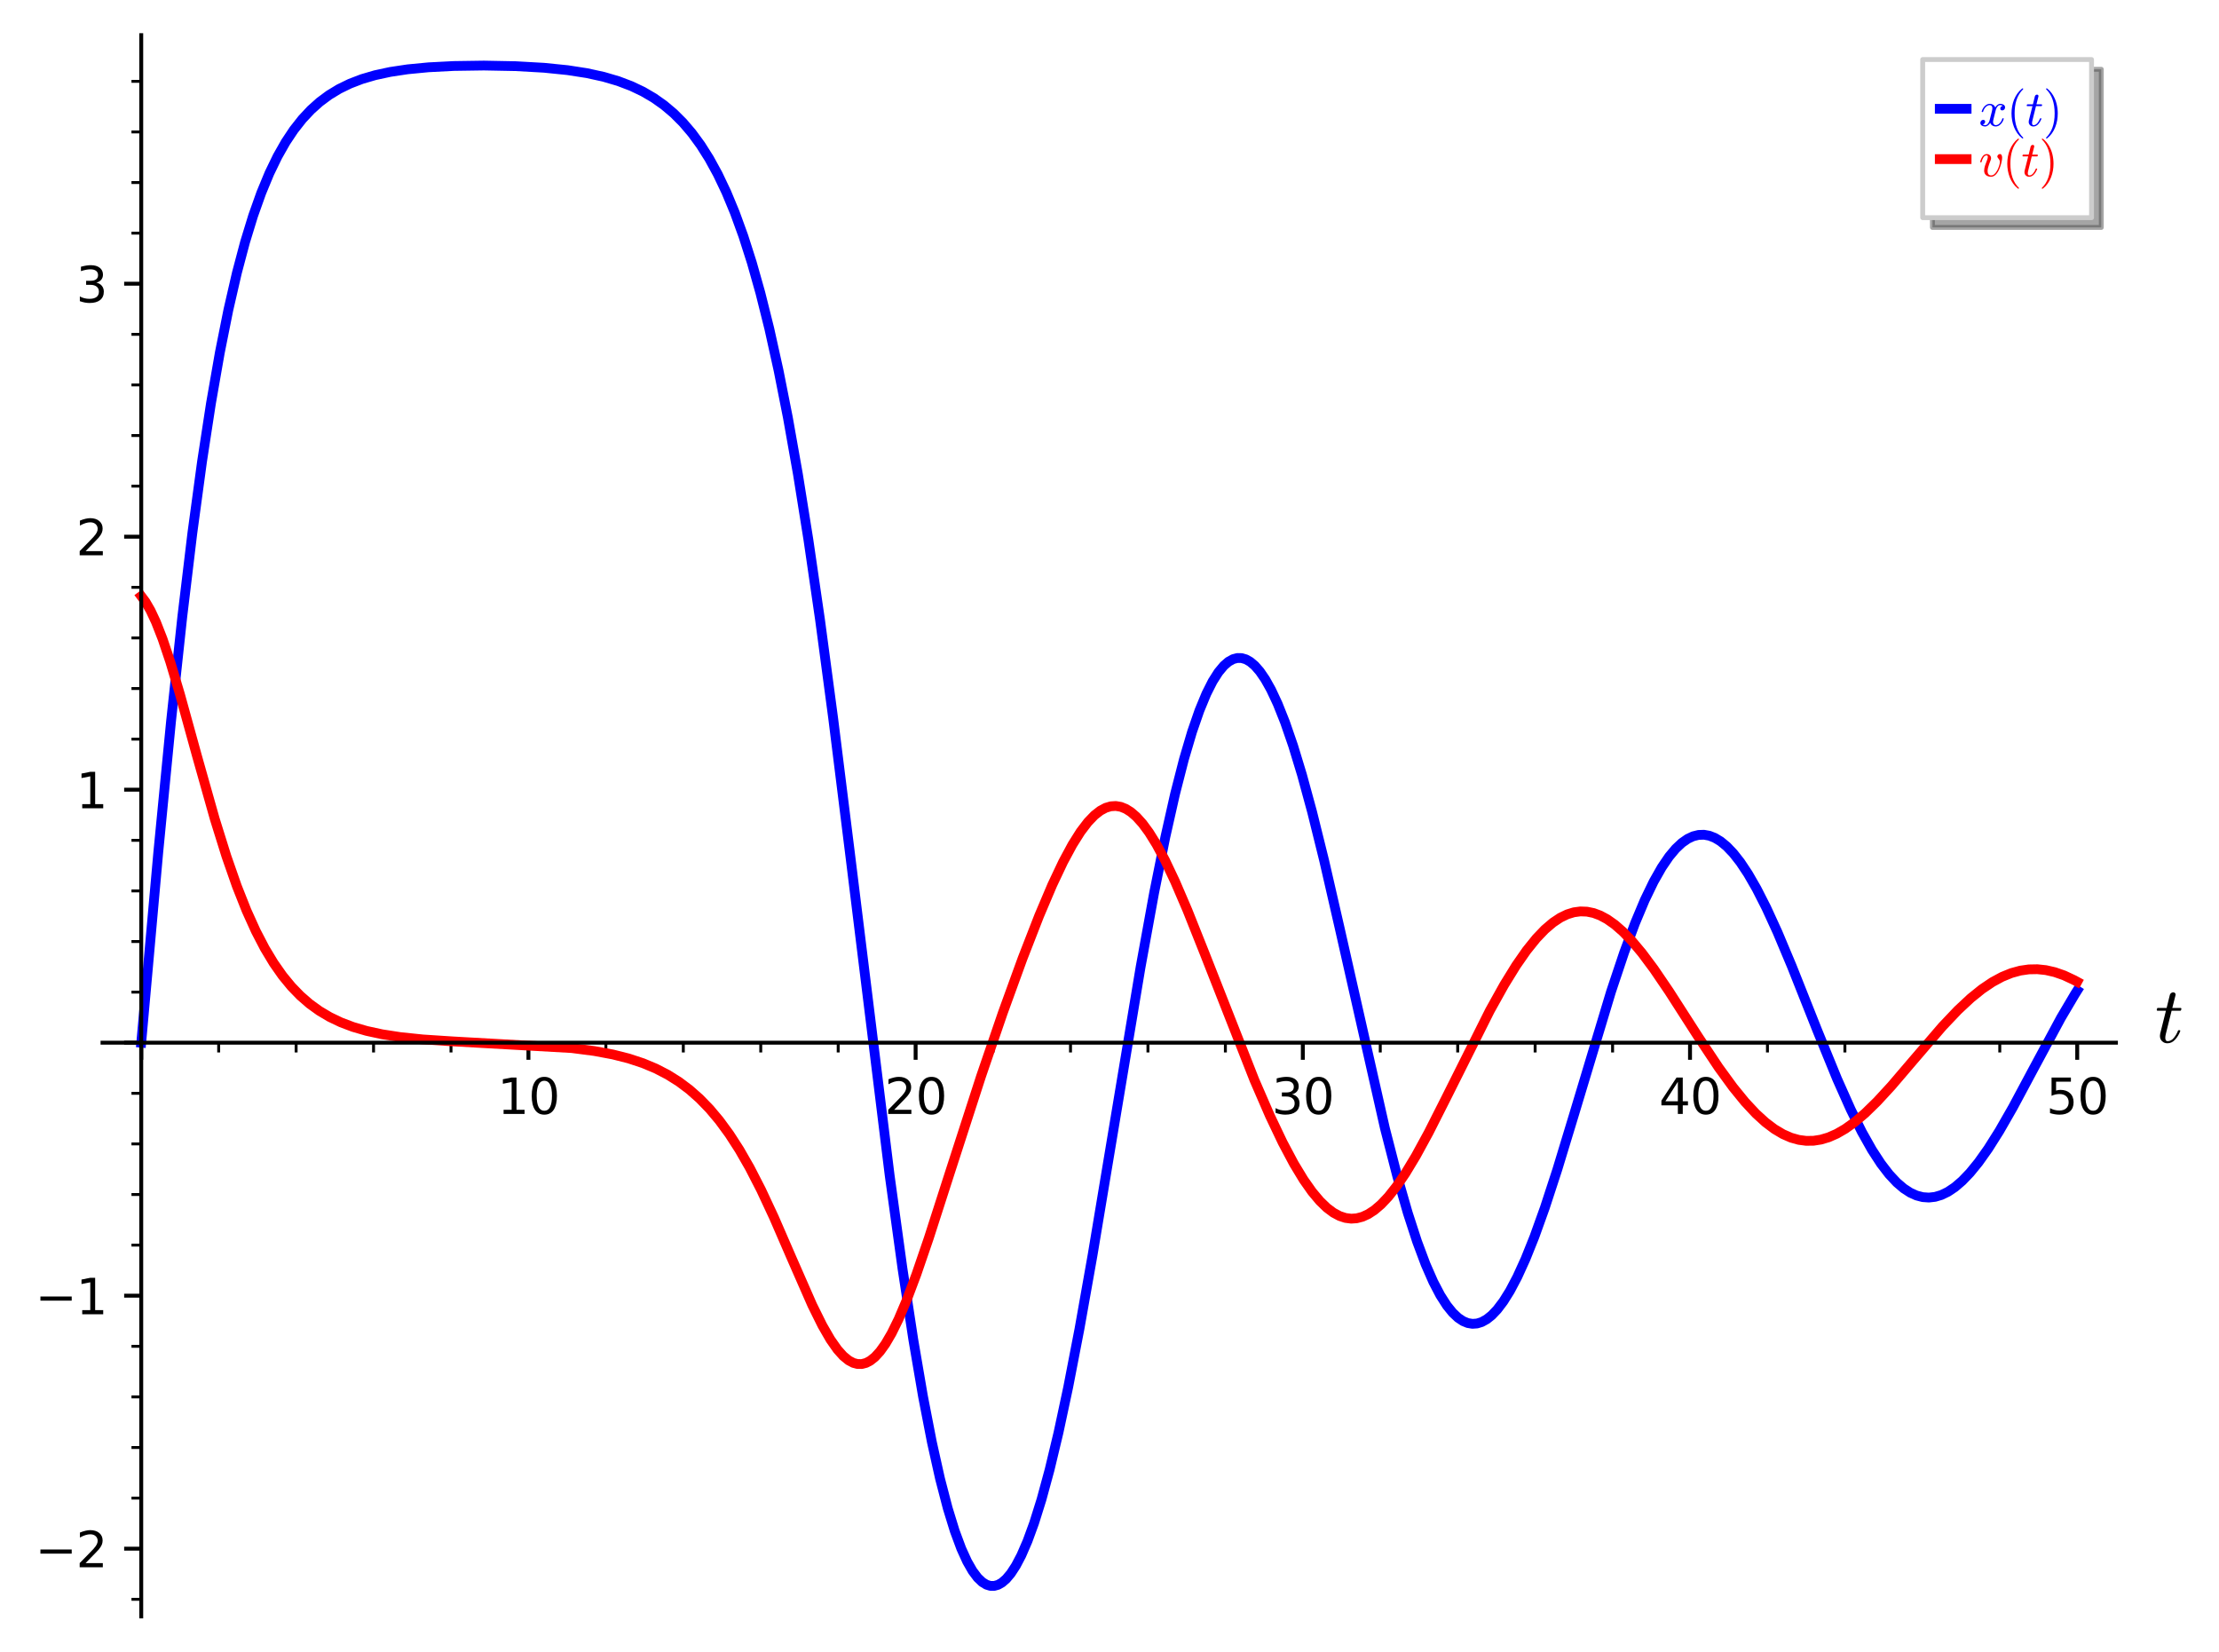 <?xml version="1.0" encoding="utf-8" standalone="no"?>
<!DOCTYPE svg PUBLIC "-//W3C//DTD SVG 1.1//EN"
  "http://www.w3.org/Graphics/SVG/1.1/DTD/svg11.dtd">
<svg xmlns:xlink="http://www.w3.org/1999/xlink" width="454.712pt" height="338.4pt" viewBox="0 0 454.712 338.4" xmlns="http://www.w3.org/2000/svg" version="1.1">
 <defs>
  <style type="text/css">*{stroke-linejoin: round; stroke-linecap: butt}</style>
 </defs>
 <g id="figure_1">
  <g id="patch_1">
   <path d="M 0 338.4 
L 454.712 338.4 
L 454.712 0 
L 0 0 
z
" style="fill: #ffffff"/>
  </g>
  <g id="axes_1">
   <g id="patch_2">
    <path d="M 21.008 331.2 
L 433.592 331.2 
L 433.592 7.2 
L 21.008 7.2 
z
" style="fill: #ffffff"/>
   </g>
   <g id="matplotlib.axis_1">
    <g id="xtick_1">
     <g id="line2d_1">
      <defs>
       <path id="m1c51127d04" d="M 0 0 
L 0 3.5 
" style="stroke: #000000; stroke-width: 0.8"/>
      </defs>
      <g>
       <use xlink:href="#m1c51127d04" x="28.942" y="213.646" style="stroke: #000000; stroke-width: 0.8"/>
      </g>
     </g>
    </g>
    <g id="xtick_2">
     <g id="line2d_2">
      <g>
       <use xlink:href="#m1c51127d04" x="108.285" y="213.646" style="stroke: #000000; stroke-width: 0.8"/>
      </g>
     </g>
     <g id="text_1">
      <!-- 10 -->
      <g transform="translate(101.923 228.244)scale(0.1 -0.1)">
       <defs>
        <path id="DejaVuSans-31" d="M 794 531 
L 1825 531 
L 1825 4091 
L 703 3866 
L 703 4441 
L 1819 4666 
L 2450 4666 
L 2450 531 
L 3481 531 
L 3481 0 
L 794 0 
L 794 531 
z
" transform="scale(0.016)"/>
        <path id="DejaVuSans-30" d="M 2034 4250 
Q 1547 4250 1301 3770 
Q 1056 3291 1056 2328 
Q 1056 1369 1301 889 
Q 1547 409 2034 409 
Q 2525 409 2770 889 
Q 3016 1369 3016 2328 
Q 3016 3291 2770 3770 
Q 2525 4250 2034 4250 
z
M 2034 4750 
Q 2819 4750 3233 4129 
Q 3647 3509 3647 2328 
Q 3647 1150 3233 529 
Q 2819 -91 2034 -91 
Q 1250 -91 836 529 
Q 422 1150 422 2328 
Q 422 3509 836 4129 
Q 1250 4750 2034 4750 
z
" transform="scale(0.016)"/>
       </defs>
       <use xlink:href="#DejaVuSans-31"/>
       <use xlink:href="#DejaVuSans-30" x="63.623"/>
      </g>
     </g>
    </g>
    <g id="xtick_3">
     <g id="line2d_3">
      <g>
       <use xlink:href="#m1c51127d04" x="187.628" y="213.646" style="stroke: #000000; stroke-width: 0.8"/>
      </g>
     </g>
     <g id="text_2">
      <!-- 20 -->
      <g transform="translate(181.266 228.244)scale(0.1 -0.1)">
       <defs>
        <path id="DejaVuSans-32" d="M 1228 531 
L 3431 531 
L 3431 0 
L 469 0 
L 469 531 
Q 828 903 1448 1529 
Q 2069 2156 2228 2338 
Q 2531 2678 2651 2914 
Q 2772 3150 2772 3378 
Q 2772 3750 2511 3984 
Q 2250 4219 1831 4219 
Q 1534 4219 1204 4116 
Q 875 4013 500 3803 
L 500 4441 
Q 881 4594 1212 4672 
Q 1544 4750 1819 4750 
Q 2544 4750 2975 4387 
Q 3406 4025 3406 3419 
Q 3406 3131 3298 2873 
Q 3191 2616 2906 2266 
Q 2828 2175 2409 1742 
Q 1991 1309 1228 531 
z
" transform="scale(0.016)"/>
       </defs>
       <use xlink:href="#DejaVuSans-32"/>
       <use xlink:href="#DejaVuSans-30" x="63.623"/>
      </g>
     </g>
    </g>
    <g id="xtick_4">
     <g id="line2d_4">
      <g>
       <use xlink:href="#m1c51127d04" x="266.971" y="213.646" style="stroke: #000000; stroke-width: 0.8"/>
      </g>
     </g>
     <g id="text_3">
      <!-- 30 -->
      <g transform="translate(260.609 228.244)scale(0.1 -0.1)">
       <defs>
        <path id="DejaVuSans-33" d="M 2597 2516 
Q 3050 2419 3304 2112 
Q 3559 1806 3559 1356 
Q 3559 666 3084 287 
Q 2609 -91 1734 -91 
Q 1441 -91 1130 -33 
Q 819 25 488 141 
L 488 750 
Q 750 597 1062 519 
Q 1375 441 1716 441 
Q 2309 441 2620 675 
Q 2931 909 2931 1356 
Q 2931 1769 2642 2001 
Q 2353 2234 1838 2234 
L 1294 2234 
L 1294 2753 
L 1863 2753 
Q 2328 2753 2575 2939 
Q 2822 3125 2822 3475 
Q 2822 3834 2567 4026 
Q 2313 4219 1838 4219 
Q 1578 4219 1281 4162 
Q 984 4106 628 3988 
L 628 4550 
Q 988 4650 1302 4700 
Q 1616 4750 1894 4750 
Q 2613 4750 3031 4423 
Q 3450 4097 3450 3541 
Q 3450 3153 3228 2886 
Q 3006 2619 2597 2516 
z
" transform="scale(0.016)"/>
       </defs>
       <use xlink:href="#DejaVuSans-33"/>
       <use xlink:href="#DejaVuSans-30" x="63.623"/>
      </g>
     </g>
    </g>
    <g id="xtick_5">
     <g id="line2d_5">
      <g>
       <use xlink:href="#m1c51127d04" x="346.314" y="213.646" style="stroke: #000000; stroke-width: 0.8"/>
      </g>
     </g>
     <g id="text_4">
      <!-- 40 -->
      <g transform="translate(339.952 228.244)scale(0.1 -0.1)">
       <defs>
        <path id="DejaVuSans-34" d="M 2419 4116 
L 825 1625 
L 2419 1625 
L 2419 4116 
z
M 2253 4666 
L 3047 4666 
L 3047 1625 
L 3713 1625 
L 3713 1100 
L 3047 1100 
L 3047 0 
L 2419 0 
L 2419 1100 
L 313 1100 
L 313 1709 
L 2253 4666 
z
" transform="scale(0.016)"/>
       </defs>
       <use xlink:href="#DejaVuSans-34"/>
       <use xlink:href="#DejaVuSans-30" x="63.623"/>
      </g>
     </g>
    </g>
    <g id="xtick_6">
     <g id="line2d_6">
      <g>
       <use xlink:href="#m1c51127d04" x="425.658" y="213.646" style="stroke: #000000; stroke-width: 0.8"/>
      </g>
     </g>
     <g id="text_5">
      <!-- 50 -->
      <g transform="translate(419.295 228.244)scale(0.1 -0.1)">
       <defs>
        <path id="DejaVuSans-35" d="M 691 4666 
L 3169 4666 
L 3169 4134 
L 1269 4134 
L 1269 2991 
Q 1406 3038 1543 3061 
Q 1681 3084 1819 3084 
Q 2600 3084 3056 2656 
Q 3513 2228 3513 1497 
Q 3513 744 3044 326 
Q 2575 -91 1722 -91 
Q 1428 -91 1123 -41 
Q 819 9 494 109 
L 494 744 
Q 775 591 1075 516 
Q 1375 441 1709 441 
Q 2250 441 2565 725 
Q 2881 1009 2881 1497 
Q 2881 1984 2565 2268 
Q 2250 2553 1709 2553 
Q 1456 2553 1204 2497 
Q 953 2441 691 2322 
L 691 4666 
z
" transform="scale(0.016)"/>
       </defs>
       <use xlink:href="#DejaVuSans-35"/>
       <use xlink:href="#DejaVuSans-30" x="63.623"/>
      </g>
     </g>
    </g>
    <g id="xtick_7">
     <g id="line2d_7">
      <defs>
       <path id="m8cd1ab52e4" d="M 0 0 
L 0 2 
" style="stroke: #000000; stroke-width: 0.6"/>
      </defs>
      <g>
       <use xlink:href="#m8cd1ab52e4" x="44.811" y="213.646" style="stroke: #000000; stroke-width: 0.6"/>
      </g>
     </g>
    </g>
    <g id="xtick_8">
     <g id="line2d_8">
      <g>
       <use xlink:href="#m8cd1ab52e4" x="60.679" y="213.646" style="stroke: #000000; stroke-width: 0.6"/>
      </g>
     </g>
    </g>
    <g id="xtick_9">
     <g id="line2d_9">
      <g>
       <use xlink:href="#m8cd1ab52e4" x="76.548" y="213.646" style="stroke: #000000; stroke-width: 0.6"/>
      </g>
     </g>
    </g>
    <g id="xtick_10">
     <g id="line2d_10">
      <g>
       <use xlink:href="#m8cd1ab52e4" x="92.417" y="213.646" style="stroke: #000000; stroke-width: 0.6"/>
      </g>
     </g>
    </g>
    <g id="xtick_11">
     <g id="line2d_11">
      <g>
       <use xlink:href="#m8cd1ab52e4" x="124.154" y="213.646" style="stroke: #000000; stroke-width: 0.6"/>
      </g>
     </g>
    </g>
    <g id="xtick_12">
     <g id="line2d_12">
      <g>
       <use xlink:href="#m8cd1ab52e4" x="140.022" y="213.646" style="stroke: #000000; stroke-width: 0.6"/>
      </g>
     </g>
    </g>
    <g id="xtick_13">
     <g id="line2d_13">
      <g>
       <use xlink:href="#m8cd1ab52e4" x="155.891" y="213.646" style="stroke: #000000; stroke-width: 0.6"/>
      </g>
     </g>
    </g>
    <g id="xtick_14">
     <g id="line2d_14">
      <g>
       <use xlink:href="#m8cd1ab52e4" x="171.76" y="213.646" style="stroke: #000000; stroke-width: 0.6"/>
      </g>
     </g>
    </g>
    <g id="xtick_15">
     <g id="line2d_15">
      <g>
       <use xlink:href="#m8cd1ab52e4" x="203.497" y="213.646" style="stroke: #000000; stroke-width: 0.6"/>
      </g>
     </g>
    </g>
    <g id="xtick_16">
     <g id="line2d_16">
      <g>
       <use xlink:href="#m8cd1ab52e4" x="219.366" y="213.646" style="stroke: #000000; stroke-width: 0.6"/>
      </g>
     </g>
    </g>
    <g id="xtick_17">
     <g id="line2d_17">
      <g>
       <use xlink:href="#m8cd1ab52e4" x="235.234" y="213.646" style="stroke: #000000; stroke-width: 0.6"/>
      </g>
     </g>
    </g>
    <g id="xtick_18">
     <g id="line2d_18">
      <g>
       <use xlink:href="#m8cd1ab52e4" x="251.103" y="213.646" style="stroke: #000000; stroke-width: 0.6"/>
      </g>
     </g>
    </g>
    <g id="xtick_19">
     <g id="line2d_19">
      <g>
       <use xlink:href="#m8cd1ab52e4" x="282.84" y="213.646" style="stroke: #000000; stroke-width: 0.6"/>
      </g>
     </g>
    </g>
    <g id="xtick_20">
     <g id="line2d_20">
      <g>
       <use xlink:href="#m8cd1ab52e4" x="298.709" y="213.646" style="stroke: #000000; stroke-width: 0.6"/>
      </g>
     </g>
    </g>
    <g id="xtick_21">
     <g id="line2d_21">
      <g>
       <use xlink:href="#m8cd1ab52e4" x="314.577" y="213.646" style="stroke: #000000; stroke-width: 0.6"/>
      </g>
     </g>
    </g>
    <g id="xtick_22">
     <g id="line2d_22">
      <g>
       <use xlink:href="#m8cd1ab52e4" x="330.446" y="213.646" style="stroke: #000000; stroke-width: 0.6"/>
      </g>
     </g>
    </g>
    <g id="xtick_23">
     <g id="line2d_23">
      <g>
       <use xlink:href="#m8cd1ab52e4" x="362.183" y="213.646" style="stroke: #000000; stroke-width: 0.6"/>
      </g>
     </g>
    </g>
    <g id="xtick_24">
     <g id="line2d_24">
      <g>
       <use xlink:href="#m8cd1ab52e4" x="378.052" y="213.646" style="stroke: #000000; stroke-width: 0.6"/>
      </g>
     </g>
    </g>
    <g id="xtick_25">
     <g id="line2d_25">
      <g>
       <use xlink:href="#m8cd1ab52e4" x="393.92" y="213.646" style="stroke: #000000; stroke-width: 0.6"/>
      </g>
     </g>
    </g>
    <g id="xtick_26">
     <g id="line2d_26">
      <g>
       <use xlink:href="#m8cd1ab52e4" x="409.789" y="213.646" style="stroke: #000000; stroke-width: 0.6"/>
      </g>
     </g>
    </g>
    <g id="text_6">
     <!-- $t$ -->
     <g transform="translate(441.592 213.646)scale(0.16 -0.16)">
      <defs>
       <path id="Cmmi10-74" d="M 397 519 
Q 397 613 416 697 
L 878 2534 
L 206 2534 
Q 141 2534 141 2619 
Q 166 2759 225 2759 
L 934 2759 
L 1191 3803 
Q 1216 3888 1291 3947 
Q 1366 4006 1459 4006 
Q 1541 4006 1595 3957 
Q 1650 3909 1650 3828 
Q 1650 3809 1648 3798 
Q 1647 3788 1644 3775 
L 1388 2759 
L 2047 2759 
Q 2113 2759 2113 2675 
Q 2109 2659 2100 2621 
Q 2091 2584 2075 2559 
Q 2059 2534 2028 2534 
L 1331 2534 
L 872 684 
Q 825 503 825 372 
Q 825 97 1013 97 
Q 1294 97 1511 361 
Q 1728 625 1844 941 
Q 1869 978 1894 978 
L 1972 978 
Q 1997 978 2012 961 
Q 2028 944 2028 922 
Q 2028 909 2022 903 
Q 1881 516 1612 222 
Q 1344 -72 997 -72 
Q 744 -72 570 93 
Q 397 259 397 519 
z
" transform="scale(0.016)"/>
      </defs>
      <use xlink:href="#Cmmi10-74" transform="translate(0 0.406)"/>
     </g>
    </g>
   </g>
   <g id="matplotlib.axis_2">
    <g id="ytick_1">
     <g id="line2d_27">
      <defs>
       <path id="me662b6c077" d="M 0 0 
L -3.5 0 
" style="stroke: #000000; stroke-width: 0.8"/>
      </defs>
      <g>
       <use xlink:href="#me662b6c077" x="28.942" y="317.319" style="stroke: #000000; stroke-width: 0.8"/>
      </g>
     </g>
     <g id="text_7">
      <!-- −2 -->
      <g transform="translate(7.2 321.119)scale(0.1 -0.1)">
       <defs>
        <path id="DejaVuSans-2212" d="M 678 2272 
L 4684 2272 
L 4684 1741 
L 678 1741 
L 678 2272 
z
" transform="scale(0.016)"/>
       </defs>
       <use xlink:href="#DejaVuSans-2212"/>
       <use xlink:href="#DejaVuSans-32" x="83.789"/>
      </g>
     </g>
    </g>
    <g id="ytick_2">
     <g id="line2d_28">
      <g>
       <use xlink:href="#me662b6c077" x="28.942" y="265.483" style="stroke: #000000; stroke-width: 0.8"/>
      </g>
     </g>
     <g id="text_8">
      <!-- −1 -->
      <g transform="translate(7.2 269.282)scale(0.1 -0.1)">
       <use xlink:href="#DejaVuSans-2212"/>
       <use xlink:href="#DejaVuSans-31" x="83.789"/>
      </g>
     </g>
    </g>
    <g id="ytick_3">
     <g id="line2d_29">
      <g>
       <use xlink:href="#me662b6c077" x="28.942" y="213.646" style="stroke: #000000; stroke-width: 0.8"/>
      </g>
     </g>
    </g>
    <g id="ytick_4">
     <g id="line2d_30">
      <g>
       <use xlink:href="#me662b6c077" x="28.942" y="161.809" style="stroke: #000000; stroke-width: 0.8"/>
      </g>
     </g>
     <g id="text_9">
      <!-- 1 -->
      <g transform="translate(15.58 165.608)scale(0.1 -0.1)">
       <use xlink:href="#DejaVuSans-31"/>
      </g>
     </g>
    </g>
    <g id="ytick_5">
     <g id="line2d_31">
      <g>
       <use xlink:href="#me662b6c077" x="28.942" y="109.972" style="stroke: #000000; stroke-width: 0.8"/>
      </g>
     </g>
     <g id="text_10">
      <!-- 2 -->
      <g transform="translate(15.58 113.772)scale(0.1 -0.1)">
       <use xlink:href="#DejaVuSans-32"/>
      </g>
     </g>
    </g>
    <g id="ytick_6">
     <g id="line2d_32">
      <g>
       <use xlink:href="#me662b6c077" x="28.942" y="58.135" style="stroke: #000000; stroke-width: 0.8"/>
      </g>
     </g>
     <g id="text_11">
      <!-- 3 -->
      <g transform="translate(15.58 61.935)scale(0.1 -0.1)">
       <use xlink:href="#DejaVuSans-33"/>
      </g>
     </g>
    </g>
    <g id="ytick_7">
     <g id="line2d_33">
      <defs>
       <path id="mce48229afc" d="M 0 0 
L -2 0 
" style="stroke: #000000; stroke-width: 0.6"/>
      </defs>
      <g>
       <use xlink:href="#mce48229afc" x="28.942" y="327.687" style="stroke: #000000; stroke-width: 0.6"/>
      </g>
     </g>
    </g>
    <g id="ytick_8">
     <g id="line2d_34">
      <g>
       <use xlink:href="#mce48229afc" x="28.942" y="306.952" style="stroke: #000000; stroke-width: 0.6"/>
      </g>
     </g>
    </g>
    <g id="ytick_9">
     <g id="line2d_35">
      <g>
       <use xlink:href="#mce48229afc" x="28.942" y="296.585" style="stroke: #000000; stroke-width: 0.6"/>
      </g>
     </g>
    </g>
    <g id="ytick_10">
     <g id="line2d_36">
      <g>
       <use xlink:href="#mce48229afc" x="28.942" y="286.217" style="stroke: #000000; stroke-width: 0.6"/>
      </g>
     </g>
    </g>
    <g id="ytick_11">
     <g id="line2d_37">
      <g>
       <use xlink:href="#mce48229afc" x="28.942" y="275.85" style="stroke: #000000; stroke-width: 0.6"/>
      </g>
     </g>
    </g>
    <g id="ytick_12">
     <g id="line2d_38">
      <g>
       <use xlink:href="#mce48229afc" x="28.942" y="255.115" style="stroke: #000000; stroke-width: 0.6"/>
      </g>
     </g>
    </g>
    <g id="ytick_13">
     <g id="line2d_39">
      <g>
       <use xlink:href="#mce48229afc" x="28.942" y="244.748" style="stroke: #000000; stroke-width: 0.6"/>
      </g>
     </g>
    </g>
    <g id="ytick_14">
     <g id="line2d_40">
      <g>
       <use xlink:href="#mce48229afc" x="28.942" y="234.381" style="stroke: #000000; stroke-width: 0.6"/>
      </g>
     </g>
    </g>
    <g id="ytick_15">
     <g id="line2d_41">
      <g>
       <use xlink:href="#mce48229afc" x="28.942" y="224.013" style="stroke: #000000; stroke-width: 0.6"/>
      </g>
     </g>
    </g>
    <g id="ytick_16">
     <g id="line2d_42">
      <g>
       <use xlink:href="#mce48229afc" x="28.942" y="203.279" style="stroke: #000000; stroke-width: 0.6"/>
      </g>
     </g>
    </g>
    <g id="ytick_17">
     <g id="line2d_43">
      <g>
       <use xlink:href="#mce48229afc" x="28.942" y="192.911" style="stroke: #000000; stroke-width: 0.6"/>
      </g>
     </g>
    </g>
    <g id="ytick_18">
     <g id="line2d_44">
      <g>
       <use xlink:href="#mce48229afc" x="28.942" y="182.544" style="stroke: #000000; stroke-width: 0.6"/>
      </g>
     </g>
    </g>
    <g id="ytick_19">
     <g id="line2d_45">
      <g>
       <use xlink:href="#mce48229afc" x="28.942" y="172.176" style="stroke: #000000; stroke-width: 0.6"/>
      </g>
     </g>
    </g>
    <g id="ytick_20">
     <g id="line2d_46">
      <g>
       <use xlink:href="#mce48229afc" x="28.942" y="151.442" style="stroke: #000000; stroke-width: 0.6"/>
      </g>
     </g>
    </g>
    <g id="ytick_21">
     <g id="line2d_47">
      <g>
       <use xlink:href="#mce48229afc" x="28.942" y="141.074" style="stroke: #000000; stroke-width: 0.6"/>
      </g>
     </g>
    </g>
    <g id="ytick_22">
     <g id="line2d_48">
      <g>
       <use xlink:href="#mce48229afc" x="28.942" y="130.707" style="stroke: #000000; stroke-width: 0.6"/>
      </g>
     </g>
    </g>
    <g id="ytick_23">
     <g id="line2d_49">
      <g>
       <use xlink:href="#mce48229afc" x="28.942" y="120.34" style="stroke: #000000; stroke-width: 0.6"/>
      </g>
     </g>
    </g>
    <g id="ytick_24">
     <g id="line2d_50">
      <g>
       <use xlink:href="#mce48229afc" x="28.942" y="99.605" style="stroke: #000000; stroke-width: 0.6"/>
      </g>
     </g>
    </g>
    <g id="ytick_25">
     <g id="line2d_51">
      <g>
       <use xlink:href="#mce48229afc" x="28.942" y="89.238" style="stroke: #000000; stroke-width: 0.6"/>
      </g>
     </g>
    </g>
    <g id="ytick_26">
     <g id="line2d_52">
      <g>
       <use xlink:href="#mce48229afc" x="28.942" y="78.87" style="stroke: #000000; stroke-width: 0.6"/>
      </g>
     </g>
    </g>
    <g id="ytick_27">
     <g id="line2d_53">
      <g>
       <use xlink:href="#mce48229afc" x="28.942" y="68.503" style="stroke: #000000; stroke-width: 0.6"/>
      </g>
     </g>
    </g>
    <g id="ytick_28">
     <g id="line2d_54">
      <g>
       <use xlink:href="#mce48229afc" x="28.942" y="47.768" style="stroke: #000000; stroke-width: 0.6"/>
      </g>
     </g>
    </g>
    <g id="ytick_29">
     <g id="line2d_55">
      <g>
       <use xlink:href="#mce48229afc" x="28.942" y="37.401" style="stroke: #000000; stroke-width: 0.6"/>
      </g>
     </g>
    </g>
    <g id="ytick_30">
     <g id="line2d_56">
      <g>
       <use xlink:href="#mce48229afc" x="28.942" y="27.033" style="stroke: #000000; stroke-width: 0.6"/>
      </g>
     </g>
    </g>
    <g id="ytick_31">
     <g id="line2d_57">
      <g>
       <use xlink:href="#mce48229afc" x="28.942" y="16.666" style="stroke: #000000; stroke-width: 0.6"/>
      </g>
     </g>
    </g>
   </g>
   <g id="line2d_58">
    <path d="M 28.942 213.646 
L 32.433 174.634 
L 35.052 147.758 
L 37.353 126.39 
L 39.415 109.233 
L 41.399 94.583 
L 43.224 82.685 
L 45.049 72.234 
L 46.794 63.505 
L 48.54 55.916 
L 50.206 49.636 
L 51.872 44.2 
L 53.539 39.516 
L 55.205 35.494 
L 56.871 32.051 
L 58.537 29.113 
L 60.203 26.611 
L 61.949 24.393 
L 63.694 22.525 
L 65.519 20.891 
L 67.424 19.478 
L 69.486 18.225 
L 71.708 17.142 
L 74.168 16.198 
L 76.865 15.407 
L 79.96 14.739 
L 83.53 14.201 
L 87.815 13.789 
L 92.972 13.522 
L 99.161 13.431 
L 105.667 13.556 
L 111.459 13.882 
L 116.299 14.372 
L 120.266 14.987 
L 123.678 15.734 
L 126.693 16.62 
L 129.391 17.646 
L 131.771 18.781 
L 133.992 20.082 
L 136.055 21.54 
L 138.039 23.213 
L 139.943 25.113 
L 141.768 27.249 
L 143.593 29.74 
L 145.338 32.504 
L 147.084 35.692 
L 148.83 39.359 
L 150.575 43.563 
L 152.321 48.365 
L 154.066 53.828 
L 155.812 60.013 
L 157.637 67.314 
L 159.541 75.902 
L 161.445 85.529 
L 163.508 97.161 
L 165.65 110.558 
L 168.031 126.932 
L 170.728 147.146 
L 174.14 174.538 
L 182.312 240.869 
L 184.931 259.903 
L 187.152 274.489 
L 189.136 286.098 
L 190.961 295.499 
L 192.627 302.963 
L 194.214 309.057 
L 195.642 313.689 
L 196.991 317.322 
L 198.181 319.935 
L 199.292 321.876 
L 200.323 323.252 
L 201.275 324.163 
L 202.148 324.697 
L 202.942 324.937 
L 203.735 324.944 
L 204.528 324.721 
L 205.322 324.269 
L 206.195 323.513 
L 207.147 322.38 
L 208.178 320.796 
L 209.289 318.682 
L 210.558 315.757 
L 211.907 312.068 
L 213.415 307.26 
L 215.081 301.139 
L 216.906 293.519 
L 218.889 284.242 
L 221.19 272.345 
L 223.888 257.156 
L 227.697 234.306 
L 233.727 198.146 
L 236.504 182.912 
L 238.805 171.484 
L 240.788 162.69 
L 242.613 155.567 
L 244.279 149.932 
L 245.787 145.579 
L 247.215 142.126 
L 248.484 139.613 
L 249.675 137.736 
L 250.785 136.402 
L 251.738 135.579 
L 252.69 135.051 
L 253.562 134.823 
L 254.435 134.839 
L 255.308 135.095 
L 256.181 135.588 
L 257.133 136.392 
L 258.164 137.572 
L 259.275 139.191 
L 260.465 141.318 
L 261.814 144.198 
L 263.322 147.979 
L 264.988 152.806 
L 266.813 158.804 
L 268.876 166.372 
L 271.335 176.294 
L 274.509 190.115 
L 283.792 231.173 
L 286.331 241.043 
L 288.473 248.508 
L 290.378 254.369 
L 292.123 259.036 
L 293.71 262.656 
L 295.138 265.385 
L 296.487 267.491 
L 297.677 268.963 
L 298.788 270.009 
L 299.819 270.695 
L 300.772 271.087 
L 301.724 271.247 
L 302.676 271.178 
L 303.628 270.884 
L 304.659 270.314 
L 305.691 269.49 
L 306.802 268.323 
L 308.071 266.649 
L 309.42 264.488 
L 310.927 261.634 
L 312.594 257.978 
L 314.419 253.431 
L 316.561 247.467 
L 319.1 239.7 
L 322.512 228.478 
L 330.128 203.192 
L 332.826 195.136 
L 335.048 189.162 
L 337.031 184.436 
L 338.856 180.657 
L 340.522 177.72 
L 342.03 175.506 
L 343.379 173.895 
L 344.648 172.702 
L 345.838 171.873 
L 346.949 171.352 
L 348.06 171.074 
L 349.171 171.036 
L 350.282 171.237 
L 351.392 171.672 
L 352.583 172.391 
L 353.852 173.437 
L 355.201 174.852 
L 356.629 176.674 
L 358.216 179.063 
L 359.961 182.094 
L 361.945 185.991 
L 364.246 191.014 
L 367.182 198 
L 372.418 211.184 
L 376.465 221.09 
L 379.242 227.318 
L 381.543 231.953 
L 383.606 235.616 
L 385.431 238.418 
L 387.097 240.587 
L 388.684 242.289 
L 390.112 243.508 
L 391.461 244.382 
L 392.73 244.955 
L 394 245.286 
L 395.269 245.377 
L 396.539 245.231 
L 397.808 244.853 
L 399.157 244.204 
L 400.585 243.249 
L 402.093 241.957 
L 403.679 240.303 
L 405.425 238.164 
L 407.409 235.371 
L 409.71 231.724 
L 412.487 226.879 
L 416.612 219.17 
L 422.325 208.558 
L 425.181 203.723 
L 425.658 202.966 
L 425.658 202.966 
" clip-path="url(#p3dbab1af95)" style="fill: none; stroke: #0000ff; stroke-width: 2; stroke-linecap: square"/>
   </g>
   <g id="line2d_59">
    <path d="M 28.942 122.144 
L 29.815 123.309 
L 30.846 125.086 
L 31.957 127.453 
L 33.306 130.896 
L 34.893 135.615 
L 36.876 142.26 
L 40.368 154.905 
L 44.017 167.825 
L 46.398 175.45 
L 48.54 181.578 
L 50.524 186.584 
L 52.428 190.791 
L 54.253 194.298 
L 56.078 197.33 
L 57.902 199.932 
L 59.727 202.151 
L 61.552 204.033 
L 63.456 205.687 
L 65.44 207.121 
L 67.582 208.391 
L 69.883 209.49 
L 72.343 210.419 
L 75.12 211.228 
L 78.294 211.917 
L 82.023 212.493 
L 86.625 212.972 
L 92.813 213.377 
L 117.172 214.748 
L 121.774 215.345 
L 125.582 216.055 
L 128.835 216.878 
L 131.771 217.848 
L 134.389 218.943 
L 136.849 220.216 
L 139.15 221.663 
L 141.292 223.272 
L 143.355 225.095 
L 145.418 227.221 
L 147.401 229.582 
L 149.464 232.395 
L 151.527 235.594 
L 153.669 239.334 
L 155.97 243.813 
L 158.589 249.42 
L 162.239 257.83 
L 166.444 267.413 
L 168.507 271.579 
L 170.173 274.466 
L 171.601 276.501 
L 172.791 277.832 
L 173.902 278.742 
L 174.854 279.249 
L 175.727 279.481 
L 176.6 279.485 
L 177.472 279.258 
L 178.345 278.799 
L 179.297 278.037 
L 180.329 276.91 
L 181.44 275.361 
L 182.709 273.192 
L 184.137 270.29 
L 185.803 266.371 
L 187.787 261.104 
L 190.326 253.693 
L 194.611 240.375 
L 201.037 220.519 
L 205.481 207.553 
L 209.527 196.413 
L 212.939 187.646 
L 215.636 181.294 
L 217.858 176.595 
L 219.762 173.06 
L 221.428 170.416 
L 222.936 168.437 
L 224.285 167.034 
L 225.475 166.106 
L 226.586 165.514 
L 227.617 165.208 
L 228.649 165.143 
L 229.68 165.318 
L 230.712 165.733 
L 231.743 166.384 
L 232.854 167.341 
L 234.123 168.745 
L 235.472 170.578 
L 236.98 173.006 
L 238.725 176.255 
L 240.788 180.6 
L 243.327 186.514 
L 246.818 195.276 
L 257.054 221.305 
L 260.227 228.615 
L 262.846 234.115 
L 265.146 238.442 
L 267.13 241.716 
L 268.876 244.194 
L 270.462 246.084 
L 271.891 247.465 
L 273.239 248.476 
L 274.509 249.156 
L 275.699 249.548 
L 276.889 249.7 
L 278 249.625 
L 279.19 249.314 
L 280.38 248.769 
L 281.65 247.937 
L 282.999 246.784 
L 284.506 245.188 
L 286.172 243.078 
L 287.997 240.402 
L 290.14 236.852 
L 292.758 232.052 
L 296.328 224.993 
L 305.294 207.075 
L 308.23 201.802 
L 310.689 197.817 
L 312.832 194.744 
L 314.815 192.282 
L 316.561 190.455 
L 318.227 189.032 
L 319.735 188.03 
L 321.163 187.34 
L 322.512 186.925 
L 323.86 186.744 
L 325.209 186.795 
L 326.558 187.074 
L 327.907 187.578 
L 329.335 188.345 
L 330.922 189.465 
L 332.588 190.922 
L 334.413 192.815 
L 336.476 195.278 
L 338.936 198.579 
L 342.03 203.132 
L 347.981 212.4 
L 352.186 218.726 
L 355.122 222.758 
L 357.581 225.778 
L 359.803 228.16 
L 361.786 229.97 
L 363.611 231.345 
L 365.357 232.383 
L 367.023 233.11 
L 368.61 233.556 
L 370.117 233.755 
L 371.625 233.736 
L 373.132 233.502 
L 374.719 233.031 
L 376.385 232.299 
L 378.131 231.289 
L 380.035 229.927 
L 382.178 228.108 
L 384.637 225.71 
L 387.573 222.522 
L 392.016 217.321 
L 398.046 210.305 
L 401.22 206.963 
L 403.838 204.521 
L 406.139 202.667 
L 408.281 201.222 
L 410.265 200.15 
L 412.169 199.375 
L 413.994 198.875 
L 415.74 198.622 
L 417.485 198.589 
L 419.231 198.772 
L 421.056 199.188 
L 422.96 199.852 
L 425.023 200.818 
L 425.658 201.163 
L 425.658 201.163 
" clip-path="url(#p3dbab1af95)" style="fill: none; stroke: #ff0000; stroke-width: 2; stroke-linecap: square"/>
   </g>
   <g id="patch_3">
    <path d="M 28.942 331.2 
L 28.942 7.2 
" style="fill: none; stroke: #000000; stroke-width: 0.8; stroke-linejoin: miter; stroke-linecap: square"/>
   </g>
   <g id="patch_4">
    <path d="M 21.008 213.646 
L 433.592 213.646 
" style="fill: none; stroke: #000000; stroke-width: 0.8; stroke-linejoin: miter; stroke-linecap: square"/>
   </g>
   <g id="legend_1">
    <g id="patch_5">
     <path d="M 395.992 46.597 
L 430.592 46.597 
L 430.592 14.2 
L 395.992 14.2 
z
" style="fill: #4c4c4c; opacity: 0.5; stroke: #4c4c4c; stroke-linejoin: miter"/>
    </g>
    <g id="patch_6">
     <path d="M 393.992 44.597 
L 428.592 44.597 
L 428.592 12.2 
L 393.992 12.2 
z
" style="fill: #ffffff; stroke: #cccccc; stroke-linejoin: miter"/>
    </g>
    <g id="line2d_60">
     <path d="M 402.992 22.298 
L 397.492 22.298 
" style="fill: none; stroke: #0000ff; stroke-width: 2; stroke-linecap: square"/>
    </g>
    <g id="text_12">
     <!-- $x(t)$ -->
     <g style="fill: #0000ff" transform="translate(405.492 25.798)scale(0.1 -0.1)">
      <defs>
       <path id="Cmmi10-78" d="M 500 184 
Q 613 97 819 97 
Q 1019 97 1172 289 
Q 1325 481 1381 709 
L 1672 1844 
Q 1741 2153 1741 2266 
Q 1741 2425 1652 2544 
Q 1563 2663 1403 2663 
Q 1200 2663 1022 2536 
Q 844 2409 722 2214 
Q 600 2019 550 1819 
Q 538 1778 500 1778 
L 422 1778 
Q 372 1778 372 1838 
L 372 1856 
Q 434 2094 584 2320 
Q 734 2547 951 2687 
Q 1169 2828 1416 2828 
Q 1650 2828 1839 2703 
Q 2028 2578 2106 2363 
Q 2216 2559 2386 2693 
Q 2556 2828 2759 2828 
Q 2897 2828 3040 2779 
Q 3184 2731 3275 2631 
Q 3366 2531 3366 2381 
Q 3366 2219 3261 2101 
Q 3156 1984 2994 1984 
Q 2891 1984 2822 2050 
Q 2753 2116 2753 2216 
Q 2753 2350 2845 2451 
Q 2938 2553 3066 2572 
Q 2950 2663 2747 2663 
Q 2541 2663 2389 2472 
Q 2238 2281 2175 2047 
L 1894 916 
Q 1825 659 1825 494 
Q 1825 331 1917 214 
Q 2009 97 2163 97 
Q 2463 97 2698 361 
Q 2934 625 3009 941 
Q 3022 978 3059 978 
L 3138 978 
Q 3163 978 3178 961 
Q 3194 944 3194 922 
Q 3194 916 3188 903 
Q 3097 522 2806 225 
Q 2516 -72 2150 -72 
Q 1916 -72 1727 54 
Q 1538 181 1459 397 
Q 1359 209 1182 68 
Q 1006 -72 806 -72 
Q 669 -72 523 -23 
Q 378 25 287 125 
Q 197 225 197 378 
Q 197 528 301 651 
Q 406 775 563 775 
Q 669 775 741 711 
Q 813 647 813 544 
Q 813 409 723 309 
Q 634 209 500 184 
z
" transform="scale(0.016)"/>
       <path id="Cmr10-28" d="M 1984 -1588 
Q 1628 -1306 1370 -942 
Q 1113 -578 948 -165 
Q 784 247 703 697 
Q 622 1147 622 1600 
Q 622 2059 703 2509 
Q 784 2959 951 3375 
Q 1119 3791 1378 4153 
Q 1638 4516 1984 4788 
Q 1984 4800 2016 4800 
L 2075 4800 
Q 2094 4800 2109 4783 
Q 2125 4766 2125 4744 
Q 2125 4716 2113 4703 
Q 1800 4397 1592 4047 
Q 1384 3697 1257 3301 
Q 1131 2906 1075 2482 
Q 1019 2059 1019 1600 
Q 1019 -434 2106 -1491 
Q 2125 -1509 2125 -1544 
Q 2125 -1559 2108 -1579 
Q 2091 -1600 2075 -1600 
L 2016 -1600 
Q 1984 -1600 1984 -1588 
z
" transform="scale(0.016)"/>
       <path id="Cmr10-29" d="M 416 -1600 
Q 359 -1600 359 -1544 
Q 359 -1516 372 -1503 
Q 1466 -434 1466 1600 
Q 1466 3634 384 4691 
Q 359 4706 359 4744 
Q 359 4766 376 4783 
Q 394 4800 416 4800 
L 475 4800 
Q 494 4800 506 4788 
Q 966 4425 1272 3906 
Q 1578 3388 1720 2800 
Q 1863 2213 1863 1600 
Q 1863 1147 1786 708 
Q 1709 269 1542 -157 
Q 1375 -584 1119 -945 
Q 863 -1306 506 -1588 
Q 494 -1600 475 -1600 
L 416 -1600 
z
" transform="scale(0.016)"/>
      </defs>
      <use xlink:href="#Cmmi10-78"/>
      <use xlink:href="#Cmr10-28" transform="translate(57.08 0)"/>
      <use xlink:href="#Cmmi10-74" transform="translate(95.898 0)"/>
      <use xlink:href="#Cmr10-29" transform="translate(131.982 0)"/>
     </g>
    </g>
    <g id="line2d_61">
     <path d="M 402.992 32.597 
L 397.492 32.597 
" style="fill: none; stroke: #ff0000; stroke-width: 2; stroke-linecap: square"/>
    </g>
    <g id="text_13">
     <!-- $v(t)$ -->
     <g style="fill: #ff0000" transform="translate(405.492 36.097)scale(0.1 -0.1)">
      <defs>
       <path id="Cmmi10-76" d="M 684 722 
Q 684 866 718 1037 
Q 753 1209 787 1320 
Q 822 1431 944 1753 
Q 1066 2075 1069 2088 
Q 1153 2322 1153 2472 
Q 1153 2663 1013 2663 
Q 759 2663 595 2402 
Q 431 2141 353 1819 
Q 341 1778 300 1778 
L 225 1778 
Q 172 1778 172 1838 
L 172 1856 
Q 275 2238 487 2533 
Q 700 2828 1025 2828 
Q 1253 2828 1411 2678 
Q 1569 2528 1569 2297 
Q 1569 2178 1516 2047 
Q 1391 1722 1319 1526 
Q 1247 1331 1186 1089 
Q 1125 847 1125 641 
Q 1125 400 1236 248 
Q 1347 97 1581 97 
Q 2025 97 2381 781 
Q 2494 1003 2594 1303 
Q 2694 1603 2694 1791 
Q 2694 1984 2631 2092 
Q 2569 2200 2469 2317 
Q 2369 2434 2369 2503 
Q 2369 2628 2472 2731 
Q 2575 2834 2700 2834 
Q 2853 2834 2920 2693 
Q 2988 2553 2988 2375 
Q 2988 2163 2927 1869 
Q 2866 1575 2758 1259 
Q 2650 944 2559 763 
Q 2138 -72 1575 -72 
Q 1172 -72 928 129 
Q 684 331 684 722 
z
" transform="scale(0.016)"/>
      </defs>
      <use xlink:href="#Cmmi10-76"/>
      <use xlink:href="#Cmr10-28" transform="translate(48.389 0)"/>
      <use xlink:href="#Cmmi10-74" transform="translate(87.207 0)"/>
      <use xlink:href="#Cmr10-29" transform="translate(123.291 0)"/>
     </g>
    </g>
   </g>
  </g>
 </g>
 <defs>
  <clipPath id="p3dbab1af95">
   <rect x="21.008" y="7.2" width="412.584" height="324"/>
  </clipPath>
 </defs>
</svg>
